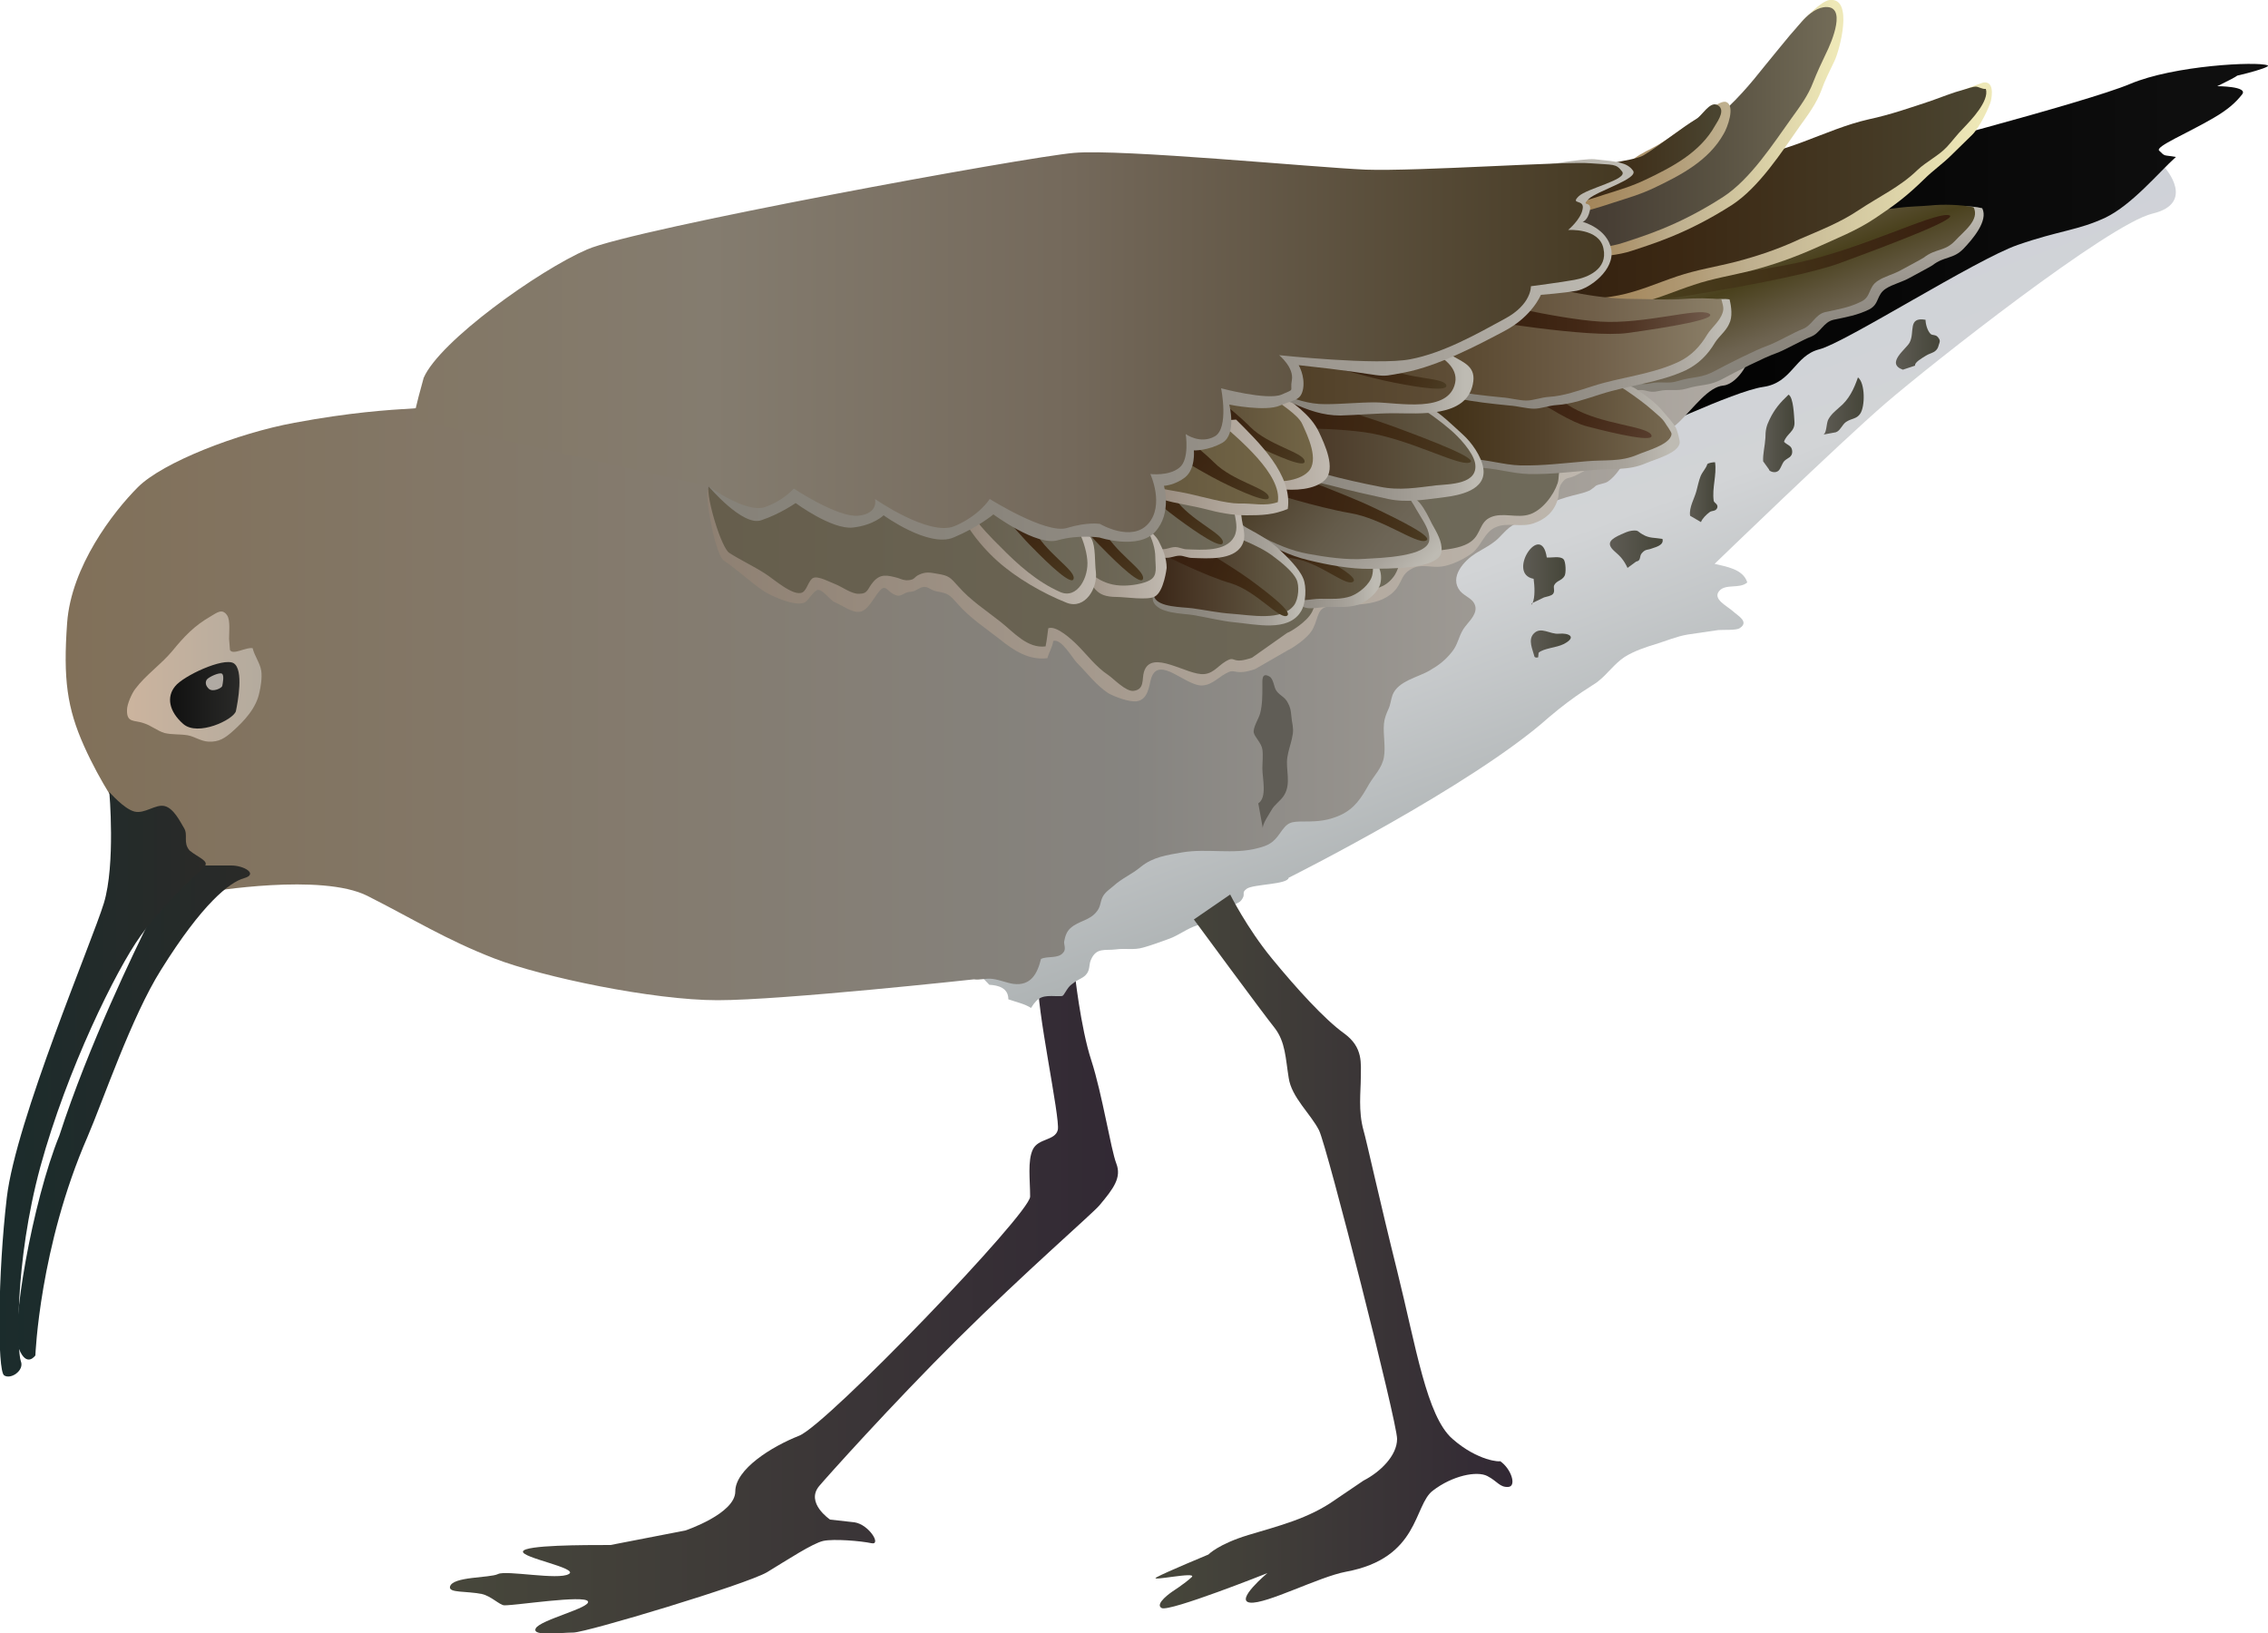 
        <svg xmlns:rdf="http://www.w3.org/1999/02/22-rdf-syntax-ns#" xmlns="http://www.w3.org/2000/svg" xmlns:cc="http://creativecommons.org/ns#" xmlns:xlink="http://www.w3.org/1999/xlink" xmlns:dc="http://purl.org/dc/elements/1.1/" x="0px" y="0px" width="500" height="360" viewBox="0 0 500 360" xml:space="preserve">
            <title>Calidris ferruginea (Curlew Sandpiper)</title>
            <desc xmlns:ian_image_library="https://ian.umces.edu/media-library/">
                <ian_image_library:title>Calidris ferruginea (Curlew Sandpiper)</ian_image_library:title>
                <ian_image_library:descr>Illustration of Calidris ferruginea (Curlew Sandpiper)</ian_image_library:descr>
                <ian_image_library:scene>
                    <ian_image_library:contains>bird, curlew, sandpiper, Chordata, Aves, Charadriiformes, Scolopacidae, Calidris, ferruginea</ian_image_library:contains>
                    <ian_image_library:when>2007-11-04</ian_image_library:when>
                </ian_image_library:scene>
            </desc>
            
<g id="ian_symbols_9e0a3d22eaf6bb44513d15bae952f9f2">
	<g>
			<linearGradient id="ian_symbols_0e6f70eb44586c9485f6e25385f641b1" gradientUnits="userSpaceOnUse" x1="591.268" y1="1610.665" x2="1329.897" y2="1610.665" gradientTransform="matrix(0.199 0 0 -0.199 -18.694 607.819)">
			<stop  offset="0" style="stop-color:#47473B"/>
			<stop  offset="1" style="stop-color:#322934"/>
		</linearGradient>
		<path fill="url(#ian_symbols_0e6f70eb44586c9485f6e25385f641b1)" d="M183,335c0,0-5.5-3.7-2.4-7.4c1.5-1.8,16-18,30.6-32.5c14.8-14.7,29.7-27.6,31.2-29.4
			c3.1-3.7,4.9-6.1,3.7-9.2c-1.2-3.1-3.1-15.3-5.5-22.7c-2.4-7.3-3.7-19.6-3.7-19.6s-7.3-3.7-8,1.8c-0.6,5.5,4.9,30.6,4.3,33.1
			c-0.6,2.4-4.3,1.8-5.5,4.3c-1.2,2.5-0.6,6.7-0.6,10.4c0,3.7-44.7,50.2-50.9,52.7c-6.1,2.4-14.1,7.4-14.1,12.3c0,4.9-11,8.6-11,8.6
			l-16.5,3.2c-6,0-18.8,0-19.3,1.4c-0.5,1.4,12.4,3.7,10.1,5c-2.3,1.4-13.8-0.9-15.6,0c-1.8,0.9-10.1,0.5-10.6,2.8
			c-0.3,1.4,3.5,0.9,7,1.6c2,0.4,4,2.5,5,2.5c2.8,0,17.5-2.3,18.4-0.9c0.9,1.4-10.6,4.1-11.5,6c-0.9,1.8,5.5,0.9,8.3,0.9
			c2.8,0,38.1-10.6,42.7-13.3c4.6-2.8,10.1-6.4,12.4-6.9c2.3-0.5,8.3,0,10.6,0.5c2.3,0.5-0.5-4.1-3.7-4.6L183,335L183,335z"/>
			<linearGradient id="ian_symbols_178ee8a78a474524bdcf87365e693c2c" gradientUnits="userSpaceOnUse" x1="1767.287" y1="2600.707" x2="1919.028" y2="2183.836" gradientTransform="matrix(0.199 0 0 -0.199 -18.694 607.819)">
			<stop  offset="0" style="stop-color:#CFD2D8"/>
			<stop  offset="0.343" style="stop-color:#D2D4D6"/>
			<stop  offset="1" style="stop-color:#AEB3B4"/>
		</linearGradient>
		<path fill="url(#ian_symbols_178ee8a78a474524bdcf87365e693c2c)" d="M215.9,214.8l32.6-88.7l228.8-89.1c0,0,6.9,7.8-2.8,10.1c-9.6,2.3-48.7,33.1-58.8,41.8
			c-10.1,8.7-37.7,35.4-37.7,35.4c2.4,0.6,6.3,1.1,7.2,4.1c-1.7,1.5-4.8,0.2-6.2,1.9c-1.5,1.8,1.8,3.3,3.1,4.5
			c1.1,1,3.6,2.3,1.4,3.7c-0.8,0.5-3.6,0.3-4.7,0.4c-2.3,0.3-4.6,0.7-6.8,1c-2.4,0.4-4.7,1.4-7,2.1c-2.3,0.7-4.7,1.5-6.8,2.8
			c-2.3,1.5-3.8,3.8-6,5.5c-1,0.8-4.7,2.7-10.7,7.8c-17,15.2-57.4,35.4-57.4,35.4c-0.2,1.5-7.7,1.4-9.2,2.4c-1.3,0.9-0.3,1.1-1,2.2
			c-0.6,1-1,0.8-1.8,1.4c-1.5,1.2-1.2,2.2-1.4,4.1c-1.2,0.1-2.4,0.6-3.6,0.5c-1.4,0-1.8-0.6-3.2-0.1c-2.2,0.7-3.9,2.1-6,2.9
			c-1.9,0.7-4.1,1.5-5.9,2c-2.1,0.6-3.9,0.1-6,0.4c-2.4,0.3-4.3-0.5-5.5,2.3c-0.5,1.1-0.1,2.3-1.2,3.4c-0.7,0.7-1.8,1-2.5,1.6
			c-0.8,0.6-1,0.7-1.6,1.6c-1.1,1.6-0.5,1.4-2.4,1.4c-2.8-0.1-3.9,0-5.5,2.6c-1.4-0.9-3.3-1.3-5-1.9c0-2.5-2.2-3.1-4.2-3.2
			L215.9,214.8L215.9,214.8z"/>
			<linearGradient id="ian_symbols_188e9ee49fb3620485dce3b36652baa0" gradientUnits="userSpaceOnUse" x1="1849.536" y1="2771.656" x2="2601.275" y2="2771.656" gradientTransform="matrix(0.199 0 0 -0.199 -18.694 607.819)">
			<stop  offset="0" style="stop-color:#000000"/>
			<stop  offset="1" style="stop-color:#101010"/>
		</linearGradient>
		<path fill="url(#ian_symbols_188e9ee49fb3620485dce3b36652baa0)" d="M413.5,34.6c0,0,46.4-12,56.1-16.1c9.7-4.1,28-5,30.3-4.1c1.3,0.5-10.6,3.3-7.4,2.3
			c3.2-1-3.7,2.3-3.7,2.3s6.9,0,5.5,1.8c-1.4,1.8-3.2,3.4-6.3,5.2c-5.8,3.4-12.9,6.3-12,7.2c1.4,1.4,0.9,0.9,3.7,1.4
			C476,37.9,470,45.2,464.1,48c-6,2.8-10.1,2.8-19.3,6c-9.2,3.2-38.1,21.6-43.7,23c-5.5,1.4-6,7.4-12.4,8.3
			c-6.4,0.9-27.6,11-27.6,11l-11-17.9L413.5,34.6z"/>
			<linearGradient id="ian_symbols_2718b86a88b8fa3455adbaa766410203" gradientUnits="userSpaceOnUse" x1="165.654" y1="2297.689" x2="2026.675" y2="2297.689" gradientTransform="matrix(0.199 0 0 -0.199 -18.694 607.819)">
			<stop  offset="0" style="stop-color:#817059"/>
			<stop  offset="0.635" style="stop-color:#868480"/>
			<stop  offset="1" style="stop-color:#B0AAA3"/>
		</linearGradient>
		<path fill="url(#ian_symbols_2718b86a88b8fa3455adbaa766410203)" d="M385,78.6c1.5,0-1.8,6.1-5.1,6.4c-3.3,0.3-6.5,4.9-9.7,8c-1.7,1.6-3.9,3.1-6.1,4
			c-2,0.9-3.5,2-5,3.7c-1.6,1.8-2.6,4.1-4.7,5.5c-0.6,0.4-1.9,0.5-2.6,0.9c-0.4,0.4-0.9,0.7-1.3,1c-1.5,0.7-3.5,1-5.1,1.5
			c-1.9,0.6-4,1.2-5.5,2.7c-1.7,1.7-1.6,2.6-4.1,2.8c-2.6,0.2-3.7,1.8-5.5,3.6c-1.5,1.4-3.2,2.2-5,3.3c-2.5,1.6-5.9,5.2-3.4,8.3
			c1.1,1.3,3.2,1.7,3.4,3.7c0.1,1.8-1.8,3.3-2.7,4.7c-1.1,1.8-1.2,3.4-2.5,5c-1.5,1.9-3,3-4.9,4.1c-2.5,1.5-7,2.3-8.2,5.4
			c-0.4,1.1-0.4,2-0.9,3.1c-0.5,1.1-0.9,2.1-1,3.3c-0.2,2.4,0.4,5,0,7.3c-0.4,2.4-2.2,4.1-3.3,6c-1.7,3-3.1,5.3-6.3,6.8
			c-2.7,1.2-4.8,1.4-7.8,1.4c-3.3,0-3.8,0.1-5.6,2.7c-1.4,2-2.5,2.6-4.9,3.2c-5.3,1.4-11.1,0-16.5,0.9c-3.4,0.6-6.5,1-9.2,3.2
			c-1.9,1.6-4.3,2.6-6,4.2c-0.7,0.6-1.9,1.4-2.4,2.4c-0.6,1.2-0.4,2-1.2,3.1c-1.6,2.2-4,2.1-5.9,3.8c-0.9,0.8-1.2,1.9-1.4,3
			c-0.1,0.5,0.5,1.7-0.2,2.4c-1.1,1.4-3.4,0.7-4.9,1.4c-0.8,3.2-2.2,6-6.1,5.5c-1.4-0.2-3-0.9-4.6-1.1c-1.4-0.2-2.8,0.3-4.1,0.1
			c0,0-42.3,4.6-56.5,4.6s-38.6-5.1-49.2-9.2c-10.6-4.1-17.9-8.7-28-13.8c-10.1-5.1-34.9-0.9-34.9-0.9l-19.3-17.5
			c0,0-4.6-6.4-8.3-14.7c-3.7-8.3-4.6-14.7-3.7-27.1c0.9-12.4,10.1-24.4,15.6-29.9c5.5-5.5,22-11.9,34.5-14.2
			c12.4-2.3,20.2-2.8,26.7-3.2c6.4-0.5,16.5-2.8,16.5-2.8S358.5,78.8,385,78.6L385,78.6z"/>
			<linearGradient id="ian_symbols_4612aa1627de7fe4c9728782a823c1af" gradientUnits="userSpaceOnUse" x1="875.958" y1="2408.049" x2="1870.685" y2="2408.049" gradientTransform="matrix(0.199 0 0 -0.199 -18.694 607.819)">
			<stop  offset="0" style="stop-color:#8E8072"/>
			<stop  offset="3.700000e-03" style="stop-color:#8E8072"/>
			<stop  offset="0.66" style="stop-color:#B1A79C"/>
			<stop  offset="1" style="stop-color:#BFB8AF"/>
		</linearGradient>
		<path fill="url(#ian_symbols_4612aa1627de7fe4c9728782a823c1af)" d="M353.9,101C354.4,101,354.4,100.9,353.9,101c-2.1,1.3-4.4,2.8-6.7,3.9c-1.6,0.7-1.9,0.2-2.9,1.6
			c-0.9,1.2-0.5,2.4-0.9,3.7c-0.9,2.7-2.7,4.3-5.4,5.2c-2.7,0.9-5.7-0.3-8.2,0.8c-2.5,1-3.2,4.1-5.2,5.7c-1.9,1.4-4.6,2.7-6.8,3
			c-2.4,0.3-4.5-0.7-6.6,0.5c-2.2,1.2-2,2.5-3.3,4.3c-3.4,4.4-10.1,3.4-14.6,3.9c-3,0.3-2.5,2.3-3.8,4.9c-1.1,2.3-5,4.6-5.5,4.8
			l-7.3,4.2c-4.1,1.4-4.3,0.1-5.7,0.6c-2.2,0.9-3.5,2.8-5.8,3c-3.6,0.4-9.7-6.8-11.4-1.6c-0.5,1.6-0.6,4.7-3.2,5.1
			c-1.7,0.2-4.9-1-6.3-1.8c-2.7-1.8-4.6-4.4-6.8-6.6c-1.1-1.1-3.5-5.5-5.3-4.9c-0.2,1.4-0.9,2.4-1.3,3.8c-4.1,0.5-7.4-1.7-10.4-4.1
			c-3.3-2.6-6.6-4.7-9.4-7.9c-1.7-1.9-2-2.3-4.5-2.7c-1.7-0.3-2.1-1.5-3.7-0.8c-1.1,0.5-1.1,0.8-2.5,0.9c-1,0.1-1.7,1-2.6,0.8
			c-2.3-0.6-2.4-2.9-4-0.9c-1.3,1.5-2.5,4.4-4.5,4.5c-1.6,0.1-3.7-1.5-5.2-2.1c-1.1-0.4-2.9-3.2-4-2.7c-1,0.5-1.8,2.2-2.7,2.7
			c-2,1-7.1-1.3-8.9-2.4c-2.5-1.6-6.4-5.2-8.9-6.8c-1.8-1.1-4.1-13.1-3.6-15.6"/>
			<linearGradient id="ian_symbols_499d197464867154d13bbd4abaca9721" gradientUnits="userSpaceOnUse" x1="876.777" y1="2422.407" x2="1870.685" y2="2422.407" gradientTransform="matrix(0.199 0 0 -0.199 -18.694 607.819)">
			<stop  offset="0" style="stop-color:#665E4C"/>
			<stop  offset="0.161" style="stop-color:#67604F"/>
			<stop  offset="1" style="stop-color:#706B5B"/>
		</linearGradient>
		<path fill="url(#ian_symbols_499d197464867154d13bbd4abaca9721)" d="M353.9,97.3C354.4,97.3,354.4,97.3,353.9,97.3c-2.1,1.3-4.4,2.8-6.7,3.9c-1.6,0.7-1.9,0.2-2.9,1.6
			c-0.9,1.2-0.5,2.4-0.9,3.7c-0.9,2.7-3.4,6-6.2,6.9c-2.7,0.9-5.9-0.5-8.5,0.6c-2.5,1-2.2,3.7-4.3,5.3c-1.8,1.4-4.5,1.7-6.7,2
			c-2.4,0.3-5.2,0.2-7.4,1.4c-2.2,1.2-1.8,2.9-3.2,4.6c-3.4,4.4-9.4,2.1-14,2.6c-3,0.3-2.5,2.3-3.8,4.9c-1.1,2.3-5,4.6-5.5,4.7
			l-7.8,5.5c-4.1,1.4-3.7-0.1-5,0.4c-2.2,0.9-3.2,3-5.5,3.2c-3.7,0.4-11.7-5.7-13.3-0.5c-0.5,1.6,0.2,3.9-2.3,4.2
			c-1.7,0.2-4.3-2.6-5.6-3.5c-2.7-1.8-4.6-4.4-6.8-6.6c-1.1-1.1-4.6-4.4-6.4-3.7c-0.2,1.4-0.3,2.6-0.6,4c-4,0.5-7-3.1-9.9-5.4
			c-3.3-2.6-6.6-4.7-9.4-7.9c-1.7-1.9-2-2.3-4.5-2.7c-1.7-0.3-2.6-0.5-4.1,0.2c-1.1,0.5-0.9,1.1-2.3,1.2c-1,0.1-1.5-0.2-2.4-0.5
			c-2.3-0.6-3.8-1-5.4,0.9c-1.3,1.5-1.1,2.6-3.1,2.6c-1.6,0.1-3.7-1.5-5.2-2.1c-1.1-0.4-3.8-1.9-4.9-1.4c-1,0.4-1.4,2.7-2.4,3.2
			c-2,1-6.5-3.1-8.3-4.2c-2.5-1.6-5.3-2.9-7.8-4.5c-1.8-1.1-5.1-12.2-4.6-14.7"/>
			<linearGradient id="ian_symbols_99e944610b8e4704b1b7a1326fdd20e9" gradientUnits="userSpaceOnUse" x1="1371.653" y1="1664.432" x2="1766.482" y2="1664.432" gradientTransform="matrix(0.199 0 0 -0.199 -18.694 607.819)">
			<stop  offset="0" style="stop-color:#47473B"/>
			<stop  offset="1" style="stop-color:#322934"/>
		</linearGradient>
		<path fill="url(#ian_symbols_99e944610b8e4704b1b7a1326fdd20e9)" d="M320.2,317.2c-5.7-5-8-20.2-12.2-37.1c-3.7-14.8-6.8-28.9-7.4-30.9c-1.2-4.3-0.6-8.6-0.6-11.6
			c0-3.1,0.6-6.7-3.7-9.8c-4.3-3.1-10.4-9.8-15.9-16.5c-5.5-6.7-9.2-14.1-9.2-14.1l-8,5.5c0,0,15.3,20.8,17.8,23.9
			c2.4,3.1,2.4,6.7,3.1,11c0.6,4.3,4.9,8,6.7,11.6c1.8,3.7,17.2,64.3,17.2,68c0,3.7-3.7,7.3-7.4,9.2l-6.2,4.2
			c-5.9,4.2-12.6,5.8-19.2,7.8c-6.6,2-8.8,4.3-8.8,4.3s-9.4,3.9-11.4,5c-2.1,1.1,9.2-1.4,7.7,0c-1.5,1.4-4.3,3.2-4.3,3.2
			s-4,2.7-2.3,3.6c1.7,0.9,23.3-7.7,23.3-7.7s-7.3,6.1-3.8,6.5c3.5,0.4,15.2-5.7,21.1-6.8c16.3-3,14.9-14.7,19.2-17.9
			c4.3-3.3,9.7-4.4,12-3.2c2.3,1.2,2.7,2.5,4.6,2.4c1.9-0.1,0.7-4-1.8-5.7C330.9,322.3,325.9,322.2,320.2,317.2L320.2,317.2z"/>
			<linearGradient id="ian_symbols_ccbcd893a4b18cb401a7caa36f643ff8" gradientUnits="userSpaceOnUse" x1="1453.217" y1="2424.414" x2="1620.4" y2="2424.414" gradientTransform="matrix(0.199 0 0 -0.199 -18.694 607.819)">
			<stop  offset="5.600000e-03" style="stop-color:#868279"/>
			<stop  offset="0.309" style="stop-color:#8A857C"/>
			<stop  offset="0.566" style="stop-color:#959088"/>
			<stop  offset="0.805" style="stop-color:#A8A39B"/>
			<stop  offset="0.978" style="stop-color:#BEBBB3"/>
		</linearGradient>
		<path fill="url(#ian_symbols_ccbcd893a4b18cb401a7caa36f643ff8)" d="M286.8,133.4c1.3,1.3,3.9,0.4,6,0.4c2.3,0,4.8,0.2,6.9-0.6c1.8-0.7,4.1-2.6,4.6-4.5
			c0.6-2.5-0.5-4.5-1.9-6l-22.6-8l-8.6,7.5L286.8,133.4L286.8,133.4z"/>
			<linearGradient id="ian_symbols_ece1937fa1693bd481bcd18f2e9513b2" gradientUnits="userSpaceOnUse" x1="1443.963" y1="2433.64" x2="1611.15" y2="2433.64" gradientTransform="matrix(0.199 0 0 -0.199 -18.694 607.819)">
			<stop  offset="0" style="stop-color:#352213"/>
			<stop  offset="0.331" style="stop-color:#493726"/>
			<stop  offset="0.771" style="stop-color:#5C513D"/>
			<stop  offset="1" style="stop-color:#645B47"/>
		</linearGradient>
		<path fill="url(#ian_symbols_ece1937fa1693bd481bcd18f2e9513b2)" d="M285,131.6c1.4,1.3,3.9,0.4,6,0.4c2.3,0,4.8,0.2,6.9-0.6c1.8-0.7,4.1-2.6,4.6-4.5
			c0.6-2.5-0.4-4.5-1.9-6l-22.6-8l-8.6,7.5L285,131.6L285,131.6z"/>
			<linearGradient id="ian_symbols_8ded56b1a8d326848527d1efc82c8369" gradientUnits="userSpaceOnUse" x1="1509.647" y1="-708.797" x2="1766.91" y2="-708.797" gradientTransform="matrix(0.114 2.890000e-02 -4.920000e-02 0.193 63.975 210.846)">
			<stop  offset="5.600000e-03" style="stop-color:#392010"/>
			<stop  offset="0.337" style="stop-color:#3A2311"/>
			<stop  offset="0.618" style="stop-color:#402A14"/>
			<stop  offset="0.88" style="stop-color:#47351D"/>
			<stop  offset="1" style="stop-color:#4B3D24"/>
		</linearGradient>
		<path fill="url(#ian_symbols_8ded56b1a8d326848527d1efc82c8369)" d="M270.1,119.2c0,0,9.3,3,15,3.9c5.7,0.8,11.4,6.1,13.1,5.2c1.7-0.8-4.5-4.3-9.1-6.7
			c-4.6-2.4-18.1-7.9-18.1-7.9L270.1,119.2L270.1,119.2z"/>
			<linearGradient id="ian_symbols_438816e3f9ca2be4f9f2cd08e71bb134" gradientUnits="userSpaceOnUse" x1="1331.235" y1="2461.912" x2="1493.58" y2="2325.708" gradientTransform="matrix(0.217 1.080000e-02 1.080000e-02 -0.216 -38.488 616.037)">
			<stop  offset="5.600000e-03" style="stop-color:#868279"/>
			<stop  offset="0.309" style="stop-color:#8A857C"/>
			<stop  offset="0.566" style="stop-color:#959088"/>
			<stop  offset="0.805" style="stop-color:#A8A39B"/>
			<stop  offset="0.978" style="stop-color:#BEBBB3"/>
		</linearGradient>
		<path fill="url(#ian_symbols_438816e3f9ca2be4f9f2cd08e71bb134)" d="M309.9,107.3c0.3,1.4,2.3,2.6,3.2,3.7c1.1,1.4,1.8,2.9,2.6,4.5c1,1.8,2.3,3.9,2.1,6
			c-0.3,4.2-12.4,3.8-15.7,3.9c-4.3,0.1-9.5-0.9-13.6-1.9c-4.3-1-7.9-2.9-11.6-5.1c-4.3-2.5-7.1-5.5-9.3-9.8l21.9-8.1L309.9,107.3
			L309.9,107.3z"/>
			<linearGradient id="ian_symbols_c562522675af79649dde7e2d3f5e66ce" gradientUnits="userSpaceOnUse" x1="1482.614" y1="2549.904" x2="1644.968" y2="2413.681" gradientTransform="matrix(0.199 0 0 -0.199 -18.694 607.819)">
			<stop  offset="0" style="stop-color:#42341C"/>
			<stop  offset="1.300000e-03" style="stop-color:#42341C"/>
			<stop  offset="0.293" style="stop-color:#554936"/>
			<stop  offset="0.565" style="stop-color:#645B4A"/>
			<stop  offset="0.809" style="stop-color:#6D6556"/>
			<stop  offset="1" style="stop-color:#716A5B"/>
		</linearGradient>
		<path fill="url(#ian_symbols_c562522675af79649dde7e2d3f5e66ce)" d="M307.2,106.1c0.3,1.3,2.3,2.3,3.1,3.3c1.1,1.2,1.7,2.6,2.6,4c1,1.7,2.3,3.5,2.2,5.5
			c0,3.9-11.2,4.1-14.2,4.3c-3.9,0.3-8.7-0.4-12.5-1.1c-3.9-0.7-7.4-2.3-10.9-4.1c-4-2.1-6.8-4.8-8.9-8.6l19.7-8.5L307.2,106.1
			L307.2,106.1z"/>
			<linearGradient id="ian_symbols_ce1fc71f5fee2d743df7e3d4ef4e16ff" gradientUnits="userSpaceOnUse" x1="1962.178" y1="2504.356" x2="1992.363" y2="2504.356" gradientTransform="matrix(0.199 0 0 -0.199 -18.694 607.819)">
			<stop  offset="0" style="stop-color:#605D56"/>
			<stop  offset="1" style="stop-color:#47473B"/>
		</linearGradient>
		<path fill="url(#ian_symbols_ce1fc71f5fee2d743df7e3d4ef4e16ff)" d="M372.6,113.7c-0.3-1.8,1-3.9,1.4-5.5c0.3-1.1,0.5-2.2,0.9-3.2c0.4-1,1.2-1.7,1.5-2.7
			c0.4-0.3,1.3-0.4,1.7-0.4c0.4,2.9-0.7,5.6-0.3,8.5c0.1,0.5,1,0.7,0.8,1.5c-0.3,0.9-1.2,0.6-1.7,1c-0.7,0.5-1.7,1.5-1.9,2.2
			L372.6,113.7L372.6,113.7z"/>
			<linearGradient id="ian_symbols_d80be14c4730c804c5804f1de1066a5a" gradientUnits="userSpaceOnUse" x1="2043" y1="2568.709" x2="2077.863" y2="2568.709" gradientTransform="matrix(0.199 0 0 -0.199 -18.694 607.819)">
			<stop  offset="0" style="stop-color:#605D56"/>
			<stop  offset="1" style="stop-color:#47473B"/>
		</linearGradient>
		<path fill="url(#ian_symbols_d80be14c4730c804c5804f1de1066a5a)" d="M388.7,101.7C388.7,102.1,388.7,102.1,388.7,101.7c-0.1-1.6,0.4-3.4,0.5-5.2c0-1.6,0.2-2.6,0.9-4
			c1.1-2.3,2.3-3.7,4.2-5.5c1.1,0.6,1.2,4.7,1.3,5.9c0.2,2.3-1.7,2.6-2.3,4.5c0.8,0.8,1.7,0.8,1.8,2c0.1,1.5-1.1,1.5-1.8,2.3
			c-0.5,0.6-0.8,1.9-1.4,2.2c-0.8,0.5-2-0.1-1.9-0.4L388.7,101.7L388.7,101.7z"/>
			<linearGradient id="ian_symbols_d0563aa2ac8b80d43d9898f5e18dfe42" gradientUnits="userSpaceOnUse" x1="2109.866" y1="2599.693" x2="2154.827" y2="2599.693" gradientTransform="matrix(0.199 0 0 -0.199 -18.694 607.819)">
			<stop  offset="0" style="stop-color:#605D56"/>
			<stop  offset="1" style="stop-color:#47473B"/>
		</linearGradient>
		<path fill="url(#ian_symbols_d0563aa2ac8b80d43d9898f5e18dfe42)" d="M402,95.8c0.7-0.4,0.6-2.2,1-3.2c0.6-1.2,1.5-1.9,2.5-2.8c2.1-1.7,3.2-4,4.1-6.6
			c1.6,1.2,1.6,6.4,0.5,8c-0.8,1.2-1.9,1-3.1,1.8c-0.9,0.6-1.3,2-2.3,2.3L402,95.8L402,95.8z"/>
			<linearGradient id="ian_symbols_92efa72c0984ae84310fac876b4ff583" gradientUnits="userSpaceOnUse" x1="2189.817" y1="2667.189" x2="2238.404" y2="2667.189" gradientTransform="matrix(0.199 0 0 -0.199 -18.694 607.819)">
			<stop  offset="0" style="stop-color:#605D56"/>
			<stop  offset="1" style="stop-color:#47473B"/>
		</linearGradient>
		<path fill="url(#ian_symbols_92efa72c0984ae84310fac876b4ff583)" d="M419.5,81.5c-3.9-1.4,0.8-4.6,1.5-6c1.2-2.3-0.5-5.7,3.5-5c0,0.9,0.4,2.4,1.1,3.1
			c0.4,0.4,1.1,0.1,1.6,0.7c0.7,0.8,0.4,1.1,0.2,1.8c-0.4,1.7-1.7,1.6-2.8,2.3c-0.8,0.5-2.6,1.5-2.4,2.2L419.5,81.5L419.5,81.5z"/>
			<linearGradient id="ian_symbols_98c4ed563ee4f80451dfff25f4e92b60" gradientUnits="userSpaceOnUse" x1="1874.015" y1="2441.148" x2="1932.457" y2="2441.148" gradientTransform="matrix(0.199 0 0 -0.199 -18.694 607.819)">
			<stop  offset="0" style="stop-color:#605D56"/>
			<stop  offset="1" style="stop-color:#47473B"/>
		</linearGradient>
		<path fill="url(#ian_symbols_98c4ed563ee4f80451dfff25f4e92b60)" d="M358.8,125.2c-0.8-1.7-1.5-2.5-2.9-3.7c-2-1.8-0.7-2.7,1.5-3.7c0.7-0.3,1.5-0.7,2.3-0.8
			c1.6-0.2,1.3,0.2,2.4,0.8c1.5,0.9,2.6,0.7,4.4,1c0.4,1.4-1.5,1.8-2.3,2.1c-1,0.4-1.4,0.1-2.2,1c-0.7,0.7-0.1,1.7-1.3,1.9
			L358.8,125.2L358.8,125.2z"/>
			<linearGradient id="ian_symbols_18af99f1b4e140c46153600a01761674" gradientUnits="userSpaceOnUse" x1="1777.622" y1="2413.32" x2="1824.902" y2="2413.32" gradientTransform="matrix(0.199 0 0 -0.199 -18.694 607.819)">
			<stop  offset="0" style="stop-color:#605D56"/>
			<stop  offset="1" style="stop-color:#47473B"/>
		</linearGradient>
		<path fill="url(#ian_symbols_18af99f1b4e140c46153600a01761674)" d="M337.7,133c-0.1,0.4,0,0.4,0.1,0.1c0.7-1.4,0.5-4,0.3-5.5c-6.1-1.1,1.7-12.9,2.9-4.7
			c1,0.1,3-0.4,3.7,0.4c0.5,0.5,0.6,3.1,0.2,3.7c-0.6,1-1.7,1-2.2,1.9c-0.4,0.6,0.2,1.3-0.3,2c-0.4,0.5-1.4,0.6-2,0.8L337.7,133
			L337.7,133z"/>
			<linearGradient id="ian_symbols_77c33e15120c0f34e5c928cbe6c5387d" gradientUnits="userSpaceOnUse" x1="1785.824" y1="2336.141" x2="1829.78" y2="2336.141" gradientTransform="matrix(0.199 0 0 -0.199 -18.694 607.819)">
			<stop  offset="0" style="stop-color:#605D56"/>
			<stop  offset="1" style="stop-color:#47473B"/>
		</linearGradient>
		<path fill="url(#ian_symbols_77c33e15120c0f34e5c928cbe6c5387d)" d="M339.1,144.9c-0.3,0.1-0.6,0.1-0.8-0.1c-0.4-1.6-1.5-3.7-0.2-5.1c1.6-1.7,3.6,0.2,5.6,0
			c2.1-0.2,4.1,0.7,1,2.3c-1.6,0.8-4.4,0.9-5.5,1.9L339.1,144.9L339.1,144.9z"/>
			<linearGradient id="ian_symbols_c520c3dc61e9e714c9e6d8c3a1d835db" gradientUnits="userSpaceOnUse" x1="2055.429" y1="2612.723" x2="2055.429" y2="2819.977" gradientTransform="matrix(0.199 0 0 -0.199 -18.694 607.819)">
			<stop  offset="5.600000e-03" style="stop-color:#868279"/>
			<stop  offset="0.309" style="stop-color:#8A857C"/>
			<stop  offset="0.566" style="stop-color:#959088"/>
			<stop  offset="0.805" style="stop-color:#A8A39B"/>
			<stop  offset="0.978" style="stop-color:#BEBBB3"/>
		</linearGradient>
		<path fill="url(#ian_symbols_c520c3dc61e9e714c9e6d8c3a1d835db)" d="M405.7,47.5c0.7-1.2,5.4,0.5,6.9,0.5c2.7,0,5.3,0,7.8-0.4c2.4-0.3,4.6-1.5,6.9-1.8
			c2.7-0.3,7-0.6,9.7,0.1c1.4,2.8-2.2,6.9-4.1,8.9c-2.3,2.4-4.2,1.6-6.9,3.7c-0.6,0.4-4.4,2.4-5.1,2.8c-1.4,0.8-3.7,1.4-5.1,2.3
			c-2.2,1.4-1.4,3.4-3.7,4.6c-2.6,1.3-5.1,1.7-7.9,2.3c-2.2,0.5-2.9,2.9-4.9,3.7c-2.1,0.8-5.6,2.9-7.8,3.7
			c-2.6,0.9-9.1,4.2-11.5,5.5c-3.2,1.8-4.7,1.2-8.3,2.3c-2.1,0.6-3.8,0-6,0.5c-2.5,0.6-2.7-0.6-5.2-0.1c-4,0.8-12.1,1.8-15.5-1.3
			l23.9-25.3L405.7,47.5L405.7,47.5z"/>
			<linearGradient id="ian_symbols_d25b81566c11c4149dc1a3f015a51474" gradientUnits="userSpaceOnUse" x1="2066.974" y1="2666.601" x2="2021.738" y2="2790.928" gradientTransform="matrix(0.199 0 0 -0.199 -18.694 607.819)">
			<stop  offset="5.600000e-03" style="stop-color:#736957"/>
			<stop  offset="0.135" style="stop-color:#6D6350"/>
			<stop  offset="0.367" style="stop-color:#5D5339"/>
			<stop  offset="0.618" style="stop-color:#4A411D"/>
			<stop  offset="0.955" style="stop-color:#635840"/>
		</linearGradient>
		<path fill="url(#ian_symbols_d25b81566c11c4149dc1a3f015a51474)" d="M403.9,45.7c0.7-1.2,5.4,0.5,6.9,0.5c2.6,0,5.3,0,7.8-0.4c2.4-0.3,4.6-0.3,6.9-0.5
			c2.7-0.3,7-0.2,9.6,0.4c1.4,2.8-2.2,5.3-4.1,7.4c-2.3,2.4-4.2,1.6-6.9,3.7c-0.6,0.4-4.4,2.4-5.1,2.8c-1.4,0.8-3.7,1.4-5,2.3
			c-2.2,1.4-1.4,3.5-3.7,4.6c-2.6,1.3-5.1,1.7-7.9,2.3c-2.2,0.5-2.9,2.9-4.9,3.7c-2.1,0.8-5.6,2.9-7.8,3.7
			c-2.6,0.9-9.1,4.2-11.5,5.5c-3.3,1.8-4.7,1.2-8.3,2.3c-2.1,0.7-3.8,0-6,0.5c-2.5,0.6-2.7-0.6-5.2-0.1c-4,0.8-12.1,1.8-15.5-1.3
			l23.9-25.3L403.9,45.7L403.9,45.7z"/>
			<linearGradient id="ian_symbols_98bbcc4ad051d50449e8c30a40b78512" gradientUnits="userSpaceOnUse" x1="1358.653" y1="2417.202" x2="1536.674" y2="2417.202" gradientTransform="matrix(0.199 0 0 -0.199 -18.694 607.819)">
			<stop  offset="5.600000e-03" style="stop-color:#868279"/>
			<stop  offset="0.309" style="stop-color:#8A857C"/>
			<stop  offset="0.566" style="stop-color:#959088"/>
			<stop  offset="0.805" style="stop-color:#A8A39B"/>
			<stop  offset="0.978" style="stop-color:#BEBBB3"/>
		</linearGradient>
		<path fill="url(#ian_symbols_98bbcc4ad051d50449e8c30a40b78512)" d="M268.3,113.9c0-0.3,4.6,1.5,6.6,2.5c2.3,1.2,5.4,3,7.2,4.8c1.6,1.5,4.3,4.1,5.2,6.3
			c0.8,1.8,0.6,5.6-0.5,7.3c-2.8,4.6-10,2.8-14.6,2.4c-3-0.3-6.1-1.1-9.1-1.6c-2.4-0.4-7.9-0.3-8.9-3.1l-2-13.8L268.3,113.9
			L268.3,113.9z"/>
			<linearGradient id="ian_symbols_8c12307561f9be646921e58dfc75f10f" gradientUnits="userSpaceOnUse" x1="1399.15" y1="2846.608" x2="1577.032" y2="2846.608" gradientTransform="matrix(0.188 -4.000000e-04 4.000000e-04 -0.154 -12.047 566.761)">
			<stop  offset="0" style="stop-color:#352213"/>
			<stop  offset="0.331" style="stop-color:#493726"/>
			<stop  offset="0.771" style="stop-color:#5C513D"/>
			<stop  offset="1" style="stop-color:#645B47"/>
		</linearGradient>
		<path fill="url(#ian_symbols_8c12307561f9be646921e58dfc75f10f)" d="M267.9,117.1c0-0.3,4.3,1.1,6.2,2c2.2,0.9,5.1,2.3,6.8,3.7c1.5,1.1,4.1,3.2,4.9,4.9
			c0.7,1.4,0.5,4.3-0.5,5.7c-2.7,3.6-9.5,2.2-13.8,1.9c-2.9-0.2-5.7-0.8-8.6-1.2c-2.3-0.3-7.4-0.2-8.4-2.4l-1.8-10.7L267.9,117.1
			L267.9,117.1z"/>
			<linearGradient id="ian_symbols_e820921093d4ab04259cdb79e9f861ce" gradientUnits="userSpaceOnUse" x1="1784.842" y1="2338.48" x2="2044.537" y2="2338.48" gradientTransform="matrix(0.28 -7.300000e-02 -5.030000e-02 -0.193 -24.057 648.459)">
			<stop  offset="1.690000e-02" style="stop-color:#4A411D"/>
			<stop  offset="0.955" style="stop-color:#392010"/>
		</linearGradient>
		<path fill="url(#ian_symbols_e820921093d4ab04259cdb79e9f861ce)" d="M357.4,63c0,0,25.1-2.1,39-5.1c13.9-3,29.3-10.8,33-10.5c3.7,0.3-12.1,6.3-23.8,10.6
			c-11.7,4.3-48,9.4-48,9.4L357.4,63L357.4,63z"/>
			<linearGradient id="ian_symbols_18db4ff1771dab245db81d72a6a0bd2a" gradientUnits="userSpaceOnUse" x1="1837.972" y1="2830.436" x2="2296.321" y2="2830.436" gradientTransform="matrix(0.199 0 0 -0.199 -18.694 607.819)">
			<stop  offset="5.600000e-03" style="stop-color:#A08154"/>
			<stop  offset="0.101" style="stop-color:#A4875C"/>
			<stop  offset="0.266" style="stop-color:#AF9872"/>
			<stop  offset="0.427" style="stop-color:#BFB08F"/>
			<stop  offset="0.978" style="stop-color:#EEE8B7"/>
		</linearGradient>
		<path fill="url(#ian_symbols_18db4ff1771dab245db81d72a6a0bd2a)" d="M437.2,18.2c2.4-0.4,2,2.8,1.7,4.1c-0.3,1.2-2.4,5.7-4.1,7.4c-1.3,1.3-3.3,3.2-4.6,4.5
			c-1.9,1.9-4.1,3.4-6,5.3c-3.8,3.7-6.3,5.6-10.8,8.6c-4.2,2.8-8.4,4.4-13,6.5c-4.7,2.1-9.2,3.7-14.1,5c-4.3,1.1-8.8,1.8-12.9,3.2
			c-4.3,1.4-8.4,3.3-12.9,4.2c-4.2,0.8-13.1,1.7-12.8,1.7l6.9-17C354.7,51.6,434.9,18.7,437.2,18.2L437.2,18.2z"/>
			<linearGradient id="ian_symbols_6f09c897ee5f6b544512865bf27b1a46" gradientUnits="userSpaceOnUse" x1="1819.541" y1="2832.834" x2="2289.792" y2="2832.834" gradientTransform="matrix(0.199 0 0 -0.199 -18.694 607.819)">
			<stop  offset="5.600000e-03" style="stop-color:#342110"/>
			<stop  offset="0.282" style="stop-color:#3B2813"/>
			<stop  offset="0.756" style="stop-color:#453A25"/>
			<stop  offset="0.978" style="stop-color:#4A4430"/>
		</linearGradient>
		<path fill="url(#ian_symbols_6f09c897ee5f6b544512865bf27b1a46)" d="M382.7,34.6c10.2,0,19.5-6.1,29.3-8.3c4.7-1,9.3-2.6,13.8-4.1c2.3-0.8,4.7-1.8,7-2.4
			c0.8-0.2,2-0.7,2.8-0.7c0.6,0,1.4,0.6,2.2,0.5c0.8,2.7-3.3,6.9-5,8.7c-1.3,1.3-2.4,2.8-3.6,4.1c-1.9,2-4.5,3.2-6.5,5.1
			c-3.8,3.7-8.4,5.8-12.9,8.8c-4.2,2.8-8.4,4.4-13,6.4c-4.7,2.2-9.2,3.7-14.1,5c-4.3,1.1-8.8,1.8-12.9,3.2
			c-4.2,1.4-8.4,3.3-12.9,4.2c-4.2,0.8-13.1,1.7-12.8,1.7l6.9-17L382.7,34.6L382.7,34.6z"/>
			<linearGradient id="ian_symbols_bc2761c65f77dd8499a0542b3c8bddb1" gradientUnits="userSpaceOnUse" x1="1317.832" y1="-770.668" x2="1575.127" y2="-770.668" gradientTransform="matrix(0.143 3.630000e-02 -4.920000e-02 0.193 52.516 207.505)">
			<stop  offset="5.600000e-03" style="stop-color:#392010"/>
			<stop  offset="0.337" style="stop-color:#3A2311"/>
			<stop  offset="0.618" style="stop-color:#402A14"/>
			<stop  offset="0.88" style="stop-color:#47351D"/>
			<stop  offset="1" style="stop-color:#4B3D24"/>
		</linearGradient>
		<path fill="url(#ian_symbols_bc2761c65f77dd8499a0542b3c8bddb1)" d="M278.7,108.2c0,0,11.8,3.7,18.9,4.9c7.2,1.2,14.6,6.9,16.7,6.1c2.1-0.7-5.8-4.6-11.7-7.4
			c-5.8-2.8-23-9.2-23-9.2L278.7,108.2L278.7,108.2z"/>
			<linearGradient id="ian_symbols_70490b04e53385d4fdf253fbb6312eef" gradientUnits="userSpaceOnUse" x1="1658.279" y1="2579.55" x2="1951.159" y2="2579.55" gradientTransform="matrix(0.199 0 0 -0.199 -18.694 607.819)">
			<stop  offset="5.600000e-03" style="stop-color:#868279"/>
			<stop  offset="0.309" style="stop-color:#8A857C"/>
			<stop  offset="0.566" style="stop-color:#959088"/>
			<stop  offset="0.805" style="stop-color:#A8A39B"/>
			<stop  offset="0.978" style="stop-color:#BEBBB3"/>
		</linearGradient>
		<path fill="url(#ian_symbols_70490b04e53385d4fdf253fbb6312eef)" d="M353.3,82.4c0.9,2.7,5.1,1.8,7.3,3.3c2.2,1.5,4.3,2.9,6.1,5.1c0.7,0.8,2.2,2.5,2.7,3.4
			c0.3,0.4,1,3,0.9,3.4c-0.2,2.3-5.6,3.7-7.4,4.5c-3.9,1.7-7.3,1.1-11.5,1.5c-4.8,0.4-9.5,1-14.4,0.9c-3.8-0.1-7.5-1.4-11.4-1.4
			c-2.2,0-4.3-0.1-6.4-0.4c-1.5-0.2-3.6-0.7-5.1-0.6L312,86.1L353.3,82.4L353.3,82.4z"/>
			<linearGradient id="ian_symbols_82d0b8d1af136274499f7df5ea47a9c7" gradientUnits="userSpaceOnUse" x1="1819.542" y1="2905.924" x2="2132.023" y2="2905.924" gradientTransform="matrix(0.199 0 0 -0.199 -18.694 607.819)">
			<stop  offset="5.600000e-03" style="stop-color:#A08154"/>
			<stop  offset="0.101" style="stop-color:#A4875C"/>
			<stop  offset="0.266" style="stop-color:#AF9872"/>
			<stop  offset="0.427" style="stop-color:#BFB08F"/>
			<stop  offset="0.978" style="stop-color:#EEE8B7"/>
		</linearGradient>
		<path fill="url(#ian_symbols_82d0b8d1af136274499f7df5ea47a9c7)" d="M344.1,56.7c-0.4,0,10,0.5,15.6-1.4c3.8-1.3,11.8-3.5,22.1-10.1c6-3.9,11-11.7,15-17.4
			c1.8-2.5,3.6-4.9,4.7-7.8c0.8-2.3,1.9-4.4,2.9-6.5c1.1-2.2,4.4-14.2-1.1-13.5c-1.9,0.3-5.5,4.1-6.7,5.5c-1.7,1.9-1.2,5.1-2.8,7.1
			c-4.1,5-6.5,8.4-11.1,12.9c-2.3,2.2-7.3,4.8-9.6,6.9c-1.9,1.6-3.5,3.7-5.5,5.1c-2.7,2-8,4.9-11.5,4.6h0.1l-7.8,1.8L344.1,56.7
			L344.1,56.7z"/>
			<linearGradient id="ian_symbols_0757752a497e57d4d97f3502bf38a743" gradientUnits="userSpaceOnUse" x1="1810.268" y1="2906.768" x2="2124.426" y2="2906.768" gradientTransform="matrix(0.199 0 0 -0.199 -18.694 607.819)">
			<stop  offset="5.600000e-03" style="stop-color:#42392F"/>
			<stop  offset="0.222" style="stop-color:#483F35"/>
			<stop  offset="0.595" style="stop-color:#595242"/>
			<stop  offset="1" style="stop-color:#726B57"/>
		</linearGradient>
		<path fill="url(#ian_symbols_0757752a497e57d4d97f3502bf38a743)" d="M342.3,54.9c-0.4,0,10,0.5,15.6-1.4c3.8-1.3,11.8-3.5,22-10.1c6-3.9,11-11.7,15.1-17.4
			c1.8-2.5,3.6-4.9,4.7-7.8c0.9-2.3,1.9-4.4,2.9-6.5c1.1-2.2,4.9-10.9-0.6-10.1c-1.9,0.3-3.7,1.9-4.9,3.3c-1.7,1.9-3.4,3.9-5,5.9
			c-4.1,4.9-6.5,8.4-11.2,12.9c-2.3,2.2-7.3,4.8-9.6,6.9c-1.9,1.6-3.6,3.7-5.5,5.1c-2.7,2-8,5-11.6,4.6h0.1l-7.8,1.8L342.3,54.9
			L342.3,54.9z"/>
			<linearGradient id="ian_symbols_3e71eab994ff9104e99b3d9140ea3d54" gradientUnits="userSpaceOnUse" x1="1649.058" y1="2588.757" x2="1941.935" y2="2588.757" gradientTransform="matrix(0.199 0 0 -0.199 -18.694 607.819)">
			<stop  offset="5.600000e-03" style="stop-color:#3D2E16"/>
			<stop  offset="0.198" style="stop-color:#44331A"/>
			<stop  offset="0.527" style="stop-color:#55442D"/>
			<stop  offset="0.953" style="stop-color:#72644C"/>
			<stop  offset="1" style="stop-color:#756750"/>
		</linearGradient>
		<path fill="url(#ian_symbols_3e71eab994ff9104e99b3d9140ea3d54)" d="M351.5,80.6c0.9,2.7,4.7,3.9,6.9,5.4c2.2,1.5,4.3,3,6.3,4.8c0.8,0.7,1.7,1.4,2.3,2.3
			c0.2,0.4,1.6,2.2,1.5,2.6c-0.2,2.3-5.6,3.7-7.4,4.5c-3.9,1.7-7.3,1.1-11.5,1.5c-4.8,0.4-9.5,1-14.4,0.9c-3.8-0.1-7.5-1.4-11.4-1.4
			c-2.2,0-4.3-0.1-6.4-0.4c-1.5-0.2-3.5-0.7-5.1-0.6l-2.3-16.1L351.5,80.6L351.5,80.6z"/>
			<linearGradient id="ian_symbols_e520b7c18b0c6314e56b3e94c70dfafc" gradientUnits="userSpaceOnUse" x1="1050.386" y1="3046.272" x2="1310.033" y2="3046.272" gradientTransform="matrix(0.138 6.340000e-02 8.320000e-02 -0.181 -70.362 565.812)">
			<stop  offset="5.600000e-03" style="stop-color:#392010"/>
			<stop  offset="0.327" style="stop-color:#3B2311"/>
			<stop  offset="0.599" style="stop-color:#432816"/>
			<stop  offset="0.853" style="stop-color:#4F3423"/>
			<stop  offset="1" style="stop-color:#583E2E"/>
		</linearGradient>
		<path fill="url(#ian_symbols_e520b7c18b0c6314e56b3e94c70dfafc)" d="M330.1,76.9c0,0,10.1,9.3,16.6,13c6.5,3.7,16.1,4,17.3,5.9c1.2,1.9-7.6-0.1-14.1-1.8
			c-6.5-1.6-22.1-13.5-22.1-13.5L330.1,76.9L330.1,76.9z"/>
			<linearGradient id="ian_symbols_4fe1b6da224391b4319b08ad400d2929" gradientUnits="userSpaceOnUse" x1="1667.475" y1="2666.163" x2="2007.967" y2="2666.163" gradientTransform="matrix(0.199 0 0 -0.199 -18.694 607.819)">
			<stop  offset="5.600000e-03" style="stop-color:#868279"/>
			<stop  offset="0.309" style="stop-color:#8A857C"/>
			<stop  offset="0.566" style="stop-color:#959088"/>
			<stop  offset="0.805" style="stop-color:#A8A39B"/>
			<stop  offset="0.978" style="stop-color:#BEBBB3"/>
		</linearGradient>
		<path fill="url(#ian_symbols_4fe1b6da224391b4319b08ad400d2929)" d="M337.7,62.2c1.6,0.3,2.8,1.3,4.2,1.9c2,0.9,4.3,1.6,6.5,2.1c4.5,0.9,9,1.5,13.6,1.5
			c3.8,0,7-0.4,10.7-0.8c2.6-0.3,6.1-1.3,8.6-0.9c0.4,1.6,0.7,3.9-0.1,5.4c-0.7,1.6-2.2,2.7-3.1,4.1c-1.6,2.7-3.6,4.7-6.4,6.1
			c-6,2.8-12.6,3.3-18.8,5.3c-3.2,1-6.4,2.2-9.8,2.4c-1.6,0.1-3.4,0.8-4.9,0.8c-1.6,0-3.7-0.6-5.4-0.7c-4-0.4-7.8-0.8-11.6-1.6
			c-1.5-0.3-2.6-0.6-4.1-0.8c-0.9-0.1-3.4-0.7-3.2-0.9V73.2L337.7,62.2L337.7,62.2z"/>
			<linearGradient id="ian_symbols_a6fe3cdf02145864a1cd95e67e1776ec" gradientUnits="userSpaceOnUse" x1="1658.249" y1="2675.396" x2="1998.629" y2="2675.396" gradientTransform="matrix(0.199 0 0 -0.199 -18.694 607.819)">
			<stop  offset="5.600000e-03" style="stop-color:#57452D"/>
			<stop  offset="0.22" style="stop-color:#5D4C34"/>
			<stop  offset="0.589" style="stop-color:#705F49"/>
			<stop  offset="1" style="stop-color:#8A7E67"/>
		</linearGradient>
		<path fill="url(#ian_symbols_a6fe3cdf02145864a1cd95e67e1776ec)" d="M335.9,60.4c1.6,0.3,2.8,1.3,4.2,1.9c2,0.9,4.3,1.6,6.5,2.1c4.5,0.9,9,1.5,13.6,1.5
			c3.8,0,7.3,0.3,11,0c2.5-0.2,5.8-0.2,8.3,0.1c0.4,1.6,0.7,2.1,0,3.6c-0.8,1.6-2.2,2.7-3.1,4.1c-1.6,2.7-3.6,4.8-6.4,6.1
			c-6,2.8-12.6,3.3-18.8,5.3c-3.2,1-6.4,2.2-9.8,2.4c-1.6,0.1-3.4,0.8-4.9,0.8c-1.6,0-3.7-0.6-5.4-0.7c-4-0.4-7.8-0.8-11.6-1.6
			c-1.5-0.3-2.6-0.6-4.1-0.8c-0.9-0.1-3.4-0.7-3.2-0.9V71.4L335.9,60.4L335.9,60.4z"/>
			<linearGradient id="ian_symbols_04b48145fed6b0d4413dfc29c71154e6" gradientUnits="userSpaceOnUse" x1="1817.25" y1="2872.615" x2="2007.281" y2="2872.615" gradientTransform="matrix(0.199 0 0 -0.199 -18.694 607.819)">
			<stop  offset="5.600000e-03" style="stop-color:#A08154"/>
			<stop  offset="0.232" style="stop-color:#A4875C"/>
			<stop  offset="0.619" style="stop-color:#AF9872"/>
			<stop  offset="1" style="stop-color:#BFB08F"/>
		</linearGradient>
		<path fill="url(#ian_symbols_04b48145fed6b0d4413dfc29c71154e6)" d="M343.7,39.7c2.4,0.7,4.5,0.3,6.9-0.1c1.7-0.3,3.8-0.5,5.4-1.4c1.5-0.8,2.9-2.2,4.2-3.2
			c1.7-1.3,3.5-2,5.4-3.1c3.3-2,5.2-3.7,8.5-5.7c1.2-0.7,5-4.3,6.5-3.7c2,0.9,0.2,5.7-0.6,7c-3.3,5.9-9.4,9.1-15.3,11.9
			c-2.9,1.4-6,2.3-9.1,3.3c-1.8,0.6-3.4,1.1-5.2,1.6c-1.5,0.4-3.5,1.3-5.1,1c-0.3,0-0.3,0,0.1,0L343.7,39.7L343.7,39.7z"/>
			<linearGradient id="ian_symbols_3bf1262a3e20d15441eae96cf1c428c0" gradientUnits="userSpaceOnUse" x1="1452.756" y1="2560.336" x2="1734.433" y2="2560.336" gradientTransform="matrix(0.199 0 0 -0.199 -18.694 607.819)">
			<stop  offset="5.600000e-03" style="stop-color:#868279"/>
			<stop  offset="0.309" style="stop-color:#8A857C"/>
			<stop  offset="0.566" style="stop-color:#959088"/>
			<stop  offset="0.805" style="stop-color:#A8A39B"/>
			<stop  offset="0.978" style="stop-color:#BEBBB3"/>
		</linearGradient>
		<path fill="url(#ian_symbols_3bf1262a3e20d15441eae96cf1c428c0)" d="M315,89.7c2.5,1.3,5.4,4.2,7.5,6.1c1.9,1.7,4.1,4.8,4.5,7.4c0.8,4.9-5.4,6-8.5,6.4
			c-4.3,0.5-8.2,1.3-12.5,0.4c-4.1-0.9-8.2-1.8-12.3-2.9c-3.9-1-7.8-1.6-11.6-3.2c-3.2-1.4-8-3.7-9.9-6.5c-1.3-1.8-1.6-4.9-1.1-7.1
			l23-6L315,89.7L315,89.7z"/>
			<linearGradient id="ian_symbols_8a3c2f3bb8ba4c043518ce0d6b6687f5" gradientUnits="userSpaceOnUse" x1="1445.839" y1="2570.004" x2="1724.799" y2="2570.004" gradientTransform="matrix(0.199 0 0 -0.199 -18.694 607.819)">
			<stop  offset="0" style="stop-color:#352213"/>
			<stop  offset="0.331" style="stop-color:#493726"/>
			<stop  offset="0.771" style="stop-color:#5C513D"/>
			<stop  offset="1" style="stop-color:#645B47"/>
		</linearGradient>
		<path fill="url(#ian_symbols_8a3c2f3bb8ba4c043518ce0d6b6687f5)" d="M312.4,89.5c2.4,1.3,5.2,3.4,7.3,5.2c1.9,1.6,5,4.9,5.5,7.4c0.8,4.7-5.6,4.6-8.6,4.9
			c-4.2,0.5-8.1,1.2-12.4,0.3c-4.1-0.8-8.1-1.7-12.2-2.8c-3.9-1-7.8-1.5-11.5-3.1c-3.1-1.3-6.2-3.3-8.1-6c-1.2-1.8-3.2-4.9-2.7-7
			l22.7-5.7L312.4,89.5L312.4,89.5z"/>
			<linearGradient id="ian_symbols_0c62356cdaeb175455881546d4522075" gradientUnits="userSpaceOnUse" x1="1111.129" y1="-819.998" x2="1368.457" y2="-819.998" gradientTransform="matrix(0.195 4.130000e-02 -4.130000e-02 0.195 23.77 203.363)">
			<stop  offset="5.600000e-03" style="stop-color:#392010"/>
			<stop  offset="0.337" style="stop-color:#3A2311"/>
			<stop  offset="0.618" style="stop-color:#402A14"/>
			<stop  offset="0.88" style="stop-color:#47351D"/>
			<stop  offset="1" style="stop-color:#4B3D24"/>
		</linearGradient>
		<path fill="url(#ian_symbols_0c62356cdaeb175455881546d4522075)" d="M273.5,94.5c0,0,17.7-0.6,27.4,0.8c9.7,1.4,20.4,7.4,23,6.7c2.6-0.7-8.4-4.9-16.5-7.9
			c-8.1-3-31.8-10-31.8-10L273.5,94.5L273.5,94.5z"/>
			<linearGradient id="ian_symbols_69f832b63805a88499396672da0c2cdb" gradientUnits="userSpaceOnUse" x1="1420.956" y1="2566.36" x2="1563.936" y2="2566.36" gradientTransform="matrix(0.199 0 0 -0.199 -18.694 607.819)">
			<stop  offset="0" style="stop-color:#8E8072"/>
			<stop  offset="3.700000e-03" style="stop-color:#8E8072"/>
			<stop  offset="0.66" style="stop-color:#B1A79C"/>
			<stop  offset="1" style="stop-color:#BFB8AF"/>
		</linearGradient>
		<path fill="url(#ian_symbols_69f832b63805a88499396672da0c2cdb)" d="M281.6,84.3c-0.1,1.9,3.7,4.7,5.1,5.9c1.7,1.5,3.1,3,4.1,5.1c1.2,2.6,3.8,8,1.3,10.5
			c-2.2,2.2-6.9,2.4-9.9,2c-2.2-0.3-3.8-1.8-5.7-2.7c-1.1-0.5-3.6-0.5-4-1.9l-7.8-11.5L281.6,84.3L281.6,84.3z"/>
			<linearGradient id="ian_symbols_cd85e7cde081768401bf4fc29b9242b5" gradientUnits="userSpaceOnUse" x1="1402.49" y1="2573.667" x2="1545.485" y2="2573.667" gradientTransform="matrix(0.199 0 0 -0.199 -18.694 607.819)">
			<stop  offset="8.430000e-02" style="stop-color:#584934"/>
			<stop  offset="1" style="stop-color:#726546"/>
		</linearGradient>
		<path fill="url(#ian_symbols_cd85e7cde081768401bf4fc29b9242b5)" d="M273.1,83.2c-0.1,1.9,6,3.1,7.3,4.3c1.7,1.5,5.8,3.9,6.7,6c1.2,2.6,3.8,8,1.3,10.5
			c-2.2,2.2-6.9,2.4-9.9,2c-2.2-0.3-3.8-1.8-5.7-2.7c-1.1-0.5-3.6-0.5-4-1.9L261,89.8L273.1,83.2L273.1,83.2z"/>
			<linearGradient id="ian_symbols_731e7dd481f2c1746960ebce06a564a2" gradientUnits="userSpaceOnUse" x1="1808.062" y1="2875.861" x2="1997.285" y2="2875.861" gradientTransform="matrix(0.199 0 0 -0.199 -18.694 607.819)">
			<stop  offset="5.600000e-03" style="stop-color:#342110"/>
			<stop  offset="0.282" style="stop-color:#3B2813"/>
			<stop  offset="0.756" style="stop-color:#453A25"/>
			<stop  offset="0.978" style="stop-color:#4A4430"/>
		</linearGradient>
		<path fill="url(#ian_symbols_731e7dd481f2c1746960ebce06a564a2)" d="M341.8,37.9c2.4,0.7,4.5,0.3,6.9-0.1c1.7-0.3,3.8-0.5,5.4-1.4c1.5-0.8,6.5-1.1,8.3-2.2
			c3.3-2,8.3-6,11.6-8c1.2-0.7,2.9-3.8,4.5-3.1c2,0.9,0.4,3.3-0.4,4.6c-3.3,5.9-9.4,9.1-15.3,11.9c-2.9,1.4-5.9,2.3-9.1,3.3
			c-1.8,0.6-3.4,1.1-5.2,1.6c-1.5,0.4-3.5,1.3-5.1,1.1h0.1L341.8,37.9L341.8,37.9z"/>
			<linearGradient id="ian_symbols_6c15f13db51f78c4a1f4665d240a6e03" gradientUnits="userSpaceOnUse" x1="1452.957" y1="2632.552" x2="1722.977" y2="2632.552" gradientTransform="matrix(0.199 0 0 -0.199 -18.694 607.819)">
			<stop  offset="5.600000e-03" style="stop-color:#868279"/>
			<stop  offset="0.309" style="stop-color:#8A857C"/>
			<stop  offset="0.566" style="stop-color:#959088"/>
			<stop  offset="0.805" style="stop-color:#A8A39B"/>
			<stop  offset="0.978" style="stop-color:#BEBBB3"/>
		</linearGradient>
		<path fill="url(#ian_symbols_6c15f13db51f78c4a1f4665d240a6e03)" d="M313.3,74.2c2.2,1.4,4.6,3,6.8,4.2c2.8,1.6,5.4,2.5,4.6,6.3c-1.5,7.4-11.8,6.4-17.4,6.4
			c-4,0-7.8,0.4-11.8,0.5c-3.9,0-7.2-1.2-10.7-2.8c-2.8-1.2-5.9-1.7-8.4-3.5c-1.7-1.3-6-5.1-5.4-7.5L313.3,74.2L313.3,74.2z"/>
			<linearGradient id="ian_symbols_e48cc03fc8db52246d53a5e3f28835e5" gradientUnits="userSpaceOnUse" x1="1443.728" y1="2640.232" x2="1703.275" y2="2640.232" gradientTransform="matrix(0.199 0 0 -0.199 -18.694 607.819)">
			<stop  offset="0" style="stop-color:#4B3A21"/>
			<stop  offset="1" style="stop-color:#5E4D36"/>
		</linearGradient>
		<path fill="url(#ian_symbols_e48cc03fc8db52246d53a5e3f28835e5)" d="M308.9,73.5c2.1,1.2,4.3,2.7,6.4,3.8c2.7,1.4,6.2,3.7,5.5,7.1c-1.4,6.7-12.3,4.4-17.6,4.3
			c-3.7,0-7.3,0.4-11.1,0.4c-3.6,0-6.8-1.1-10.1-2.5c-2.6-1.1-5.6-1.5-7.8-3.2c-1.6-1.2-5.6-4.5-5.1-6.7L308.9,73.5L308.9,73.5z"/>
			<linearGradient id="ian_symbols_3257dc061c2b7024811b4d844c7c32b7" gradientUnits="userSpaceOnUse" x1="1045.647" y1="3028.194" x2="1303.04" y2="3028.194" gradientTransform="matrix(0.107 4.690000e-02 7.760000e-02 -0.177 -57.23 564.513)">
			<stop  offset="5.600000e-03" style="stop-color:#392010"/>
			<stop  offset="0.337" style="stop-color:#3A2311"/>
			<stop  offset="0.618" style="stop-color:#402A14"/>
			<stop  offset="0.88" style="stop-color:#47351D"/>
			<stop  offset="1" style="stop-color:#4B3D24"/>
		</linearGradient>
		<path fill="url(#ian_symbols_3257dc061c2b7024811b4d844c7c32b7)" d="M291,74.6c0,0,9.2,3.3,14.2,6.2c5,2.9,12.7,2.3,13.6,4c0.8,1.7-6.1,0.6-11.2-0.4
			c-5.1-0.9-19.1-5-19.1-5L291,74.6L291,74.6z"/>
		<path fill="#605D56" d="M278.4,182.6c-0.1-1,1.4-3.1,1.9-4c0.7-1.3,2-2,2.8-3.3c1.6-2.6,0.3-5.7,0.7-8.3c0.2-1.4,0.7-2.8,1-4.1
			c0.4-1.7,0.3-2.4,0-4.1c-0.2-1.3-0.1-2.4-0.8-3.7c-0.7-1.5-1.7-1.6-2.6-2.8c-0.6-0.8-0.6-2.7-1.6-3.2c-1.7-0.9-1.5,0.8-1.5,2.3
			c0,2,0,4-0.5,5.9c-0.3,1.1-1.6,3.1-1.4,4.2c0.2,1,1.7,2.3,1.9,3.7c0.2,1.3,0,2.9,0,4.2c0,2.2,1.1,6.4-0.9,7.7L278.4,182.6
			L278.4,182.6z"/>
			<linearGradient id="ian_symbols_42005f17b1962944590a799373182248" gradientUnits="userSpaceOnUse" x1="112.332" y1="1818.011" x2="369.897" y2="1818.011" gradientTransform="matrix(0.199 0 0 -0.199 -18.694 607.819)">
			<stop  offset="0" style="stop-color:#1B2C2C"/>
			<stop  offset="1" style="stop-color:#2A2A28"/>
		</linearGradient>
		<path fill="url(#ian_symbols_42005f17b1962944590a799373182248)" d="M7.8,298.8c0,0,0.9-23.9,11.5-48.2c3.4-7.9,9.7-26.5,16.2-36.8c9.1-14.6,15.1-19.3,18.3-20.2
			c3.2-0.9,0-2.8-2.8-2.8h-7.8c0,0-6.9,5.5-10.1,11.9c-3.2,6.4-13.6,27.8-20,47.6c-6,14.7-10.8,42.9-8.9,47.1
			C5.9,301.6,7.8,298.8,7.8,298.8L7.8,298.8z"/>
			<linearGradient id="ian_symbols_603663c30a2b4ad4650540d7d165ae20" gradientUnits="userSpaceOnUse" x1="1724.311" y1="2698.069" x2="1984.07" y2="2698.069" gradientTransform="matrix(0.199 0 0 -0.199 -18.694 607.819)">
			<stop  offset="5.600000e-03" style="stop-color:#392010"/>
			<stop  offset="0.258" style="stop-color:#3B2311"/>
			<stop  offset="0.471" style="stop-color:#432816"/>
			<stop  offset="0.671" style="stop-color:#4F3423"/>
			<stop  offset="0.861" style="stop-color:#5F4737"/>
			<stop  offset="1" style="stop-color:#6F5849"/>
		</linearGradient>
		<path fill="url(#ian_symbols_603663c30a2b4ad4650540d7d165ae20)" d="M325.8,66c0,0,17.2,4.3,27,4.9c9.8,0.6,21.4-3.1,23.9-1.8c2.5,1.2-9.2,3.1-17.8,4.3
			c-8.6,1.2-33.7-3.1-33.7-3.1L325.8,66L325.8,66z"/>
			<linearGradient id="ian_symbols_00fa89c10150d0d45d8c87a80834dd61" gradientUnits="userSpaceOnUse" x1="93.752" y1="1849.924" x2="321.415" y2="1849.924" gradientTransform="matrix(0.199 0 0 -0.199 -18.694 607.819)">
			<stop  offset="0" style="stop-color:#1B2C2C"/>
			<stop  offset="1" style="stop-color:#2A2A28"/>
		</linearGradient>
		<path fill="url(#ian_symbols_00fa89c10150d0d45d8c87a80834dd61)" d="M45.1,191c-1.1,1.2-8.7,7.8-14.1,15.3c-5.4,7.5-16.2,29.4-22.1,50.9c-5.8,21.4-5.1,40.9-4.3,42.9
			c0.8,2-2.2,4.1-3.7,3.1c-1.5-1.1-1.4-22.2,0.6-39.2c2-17,18.8-56.4,21.4-64.9c2.6-8.6,1.2-24.5,1.2-24.5s3.2,3.7,5.5,4.3
			c2.3,0.6,4.7-1.7,6.7-1.2c2,0.5,3.4,3.4,4.3,4.9c0.9,1.5-0.3,3.2,1.2,4.9C43.6,189,46.2,189.8,45.1,191z"/>
			<linearGradient id="ian_symbols_84fe800b2bf808c4e141346cde64720d" gradientUnits="userSpaceOnUse" x1="234.016" y1="2300.722" x2="382.121" y2="2300.722" gradientTransform="matrix(0.199 0 0 -0.199 -18.694 607.819)">
			<stop  offset="0" style="stop-color:#CCB49E"/>
			<stop  offset="1" style="stop-color:#B4AB9E"/>
		</linearGradient>
		<path fill="url(#ian_symbols_84fe800b2bf808c4e141346cde64720d)" d="M50.5,140.8c0-1.3,0.3-4-0.4-5.1c-1.1-1.7-2.3-0.6-3.7,0.2c-3.5,2-5.8,4.4-8.4,7.6
			c-2.5,3-5.9,5.3-8.2,8.4c-0.7,0.9-1.8,3.3-1.8,4.6c-0.1,2.9,1.6,2.2,3.6,2.9c1.7,0.5,3,1.7,4.7,2.2c1.7,0.4,3.3,0.2,5.1,0.5
			c1.6,0.3,2.8,1.3,4.6,1.4c2.3,0.1,3.6-0.8,5.2-2.2c2.7-2.4,5.3-5.2,6-8.7c0.3-1.3,0.6-3.2,0.4-4.7c-0.3-1.8-1.5-3.3-1.9-5
			c-1.5-0.3-4.3,1.6-5,0.4L50.5,140.8L50.5,140.8z"/>
			<linearGradient id="ian_symbols_12c10cb865530b84dd61756056496cd4" gradientUnits="userSpaceOnUse" x1="281.756" y1="2279.324" x2="358.115" y2="2279.324" gradientTransform="matrix(0.199 0 0 -0.199 -18.694 607.819)">
			<stop  offset="0" style="stop-color:#101010"/>
			<stop  offset="1" style="stop-color:#2A2A28"/>
		</linearGradient>
		<path fill="url(#ian_symbols_12c10cb865530b84dd61756056496cd4)" d="M40.4,159.6c-3.2-2.8-3.7-6-1.8-8.3c1.8-2.3,10.6-6.4,12.9-5.1c2.3,1.4,0.9,8.7,0.5,10.6
			C51.4,158.7,43.6,162.4,40.4,159.6L40.4,159.6z"/>
		<path fill="#B0AAA3" d="M46.1,151.9c-0.8-0.7-0.9-1.5-0.5-2.1c0.5-0.6,2.7-1.6,3.3-1.3c0.6,0.3,0.2,2.2,0.1,2.7
			C48.9,151.7,47,152.6,46.1,151.9L46.1,151.9z"/>
			<linearGradient id="ian_symbols_2c727a56fcacaaf49dc9f05708a30d69" gradientUnits="userSpaceOnUse" x1="952.856" y1="-742.191" x2="1210.092" y2="-742.191" gradientTransform="matrix(0.108 4.540000e-02 -7.730000e-02 0.184 97.116 214.024)">
			<stop  offset="5.600000e-03" style="stop-color:#392010"/>
			<stop  offset="0.337" style="stop-color:#3A2311"/>
			<stop  offset="0.618" style="stop-color:#402A14"/>
			<stop  offset="0.88" style="stop-color:#47351D"/>
			<stop  offset="1" style="stop-color:#4B3D24"/>
		</linearGradient>
		<path fill="url(#ian_symbols_2c727a56fcacaaf49dc9f05708a30d69)" d="M257.1,122.6c0,0,8.7,4.4,14.3,6c5.5,1.7,10.4,7.7,12.2,7.2c1.8-0.6-3.8-4.9-8-8
			c-4.2-3.1-16.7-10.5-16.7-10.5L257.1,122.6L257.1,122.6z"/>
			<linearGradient id="ian_symbols_2239da5037e25994350837a0a974e879" gradientUnits="userSpaceOnUse" x1="1309.495" y1="2468.715" x2="1469.467" y2="2468.715" gradientTransform="matrix(0.199 0 0 -0.199 -18.694 607.819)">
			<stop  offset="0" style="stop-color:#8E8072"/>
			<stop  offset="3.700000e-03" style="stop-color:#8E8072"/>
			<stop  offset="0.66" style="stop-color:#B1A79C"/>
			<stop  offset="1" style="stop-color:#BFB8AF"/>
		</linearGradient>
		<path fill="url(#ian_symbols_2239da5037e25994350837a0a974e879)" d="M272,108.2c-0.1,0.9,0.7,2.1,1,2.9c0.6,1.3,0.6,2.2,0.8,3.6c0.3,1.9,1,3.7,0,5.5
			c-1.9,3.4-7.6,2.9-11,2.8c-0.9,0-1.9-0.5-2.7-0.5c-1.3,0-2.2,0.7-3.6,0.4c-1.7-0.4-4.1-2-5.6-2.8c-1.6-0.8-9.6-6.6-8.3-8.2
			L272,108.2L272,108.2z"/>
			<linearGradient id="ian_symbols_e1ef066e54afdda45d183925349b8be0" gradientUnits="userSpaceOnUse" x1="1309.555" y1="2477.905" x2="1460.644" y2="2477.905" gradientTransform="matrix(0.199 0 0 -0.199 -18.694 607.819)">
			<stop  offset="0" style="stop-color:#665E4C"/>
			<stop  offset="0.161" style="stop-color:#67604F"/>
			<stop  offset="1" style="stop-color:#706B5B"/>
		</linearGradient>
		<path fill="url(#ian_symbols_e1ef066e54afdda45d183925349b8be0)" d="M270.4,106.3c-0.1,0.9,0.6,2.1,1,2.9c0.6,1.3,0.6,2.2,0.7,3.6c0.3,1.9,0.9,3.7,0,5.5
			c-1.8,3.4-7.2,2.9-10.4,2.8c-0.9,0-1.8-0.5-2.6-0.5c-1.2,0-2.1,0.7-3.4,0.4c-1.6-0.4-3.8-2-5.3-2.8c-1.5-0.8-9.1-6.5-7.8-8.2
			L270.4,106.3L270.4,106.3z"/>
			<linearGradient id="ian_symbols_eaf7436c843e9e341170f11002d541f8" gradientUnits="userSpaceOnUse" x1="-565.357" y1="2671.776" x2="-308.092" y2="2671.776" gradientTransform="matrix(7.650000e-02 8.870000e-02 0.147 -0.127 -101.374 487.261)">
			<stop  offset="5.600000e-03" style="stop-color:#392010"/>
			<stop  offset="0.337" style="stop-color:#3A2311"/>
			<stop  offset="0.618" style="stop-color:#402A14"/>
			<stop  offset="0.88" style="stop-color:#47351D"/>
			<stop  offset="1" style="stop-color:#4B3D24"/>
		</linearGradient>
		<path fill="url(#ian_symbols_eaf7436c843e9e341170f11002d541f8)" d="M248.9,98.3c0,0,6.9,7,10.2,11.7c3.3,4.7,10.5,7.6,10.5,9.5c0,1.9-5.8-2.1-10-5.2
			c-4.2-3-15.1-12.7-15.1-12.7L248.9,98.3L248.9,98.3z"/>
			<linearGradient id="ian_symbols_26959d3395e87e945922b7adcadb33ad" gradientUnits="userSpaceOnUse" x1="-13.944" y1="2879.839" x2="243.251" y2="2879.839" gradientTransform="matrix(9.090000e-02 7.390000e-02 0.122 -0.15 -88.423 519.193)">
			<stop  offset="5.600000e-03" style="stop-color:#392010"/>
			<stop  offset="0.337" style="stop-color:#3A2311"/>
			<stop  offset="0.618" style="stop-color:#402A14"/>
			<stop  offset="0.88" style="stop-color:#47351D"/>
			<stop  offset="1" style="stop-color:#4B3D24"/>
		</linearGradient>
		<path fill="url(#ian_symbols_26959d3395e87e945922b7adcadb33ad)" d="M263.6,84.3c0,0,8,5.7,12,9.8c4.1,4.1,11.7,5.6,12,7.5c0.4,1.8-6.1-1.1-10.7-3.3
			c-4.7-2.3-17.1-9.9-17.1-9.9L263.6,84.3L263.6,84.3z"/>
			<linearGradient id="ian_symbols_09c5c933fe06b5c471b0ec1aed18c7a7" gradientUnits="userSpaceOnUse" x1="1337.694" y1="2532.891" x2="1515.283" y2="2532.891" gradientTransform="matrix(0.199 2.000000e-04 2.000000e-04 -0.199 -18.685 607.868)">
			<stop  offset="0" style="stop-color:#8E8072"/>
			<stop  offset="3.700000e-03" style="stop-color:#8E8072"/>
			<stop  offset="0.66" style="stop-color:#B1A79C"/>
			<stop  offset="1" style="stop-color:#BFB8AF"/>
		</linearGradient>
		<path fill="url(#ian_symbols_09c5c933fe06b5c471b0ec1aed18c7a7)" d="M272.5,92.5c4.9,4.9,12.5,12.1,11.4,19.7c-3.2,1.3-5.6,1.4-9.1,1.4c-3.1,0-6.2-0.6-9.2-1.4
			c-6.2-1.6-13-1.5-17-7.4l6-11L272.5,92.5L272.5,92.5z"/>
			<linearGradient id="ian_symbols_d6439cef4464f0340189c5409fd7f0b5" gradientUnits="userSpaceOnUse" x1="1403.535" y1="2911.957" x2="1595.652" y2="2911.957" gradientTransform="matrix(0.182 2.000000e-04 1.000000e-04 -0.162 -9.304 573.492)">
			<stop  offset="0" style="stop-color:#61543C"/>
			<stop  offset="1" style="stop-color:#726546"/>
		</linearGradient>
		<path fill="url(#ian_symbols_d6439cef4464f0340189c5409fd7f0b5)" d="M268.6,92.8c4.5,4,14.1,11.8,13.1,17.9c-3,1-5.4,0.2-8.6,0.3c-2.8,0-8.1-1.5-10.8-2.1
			c-5.6-1.3-11.9-1.2-15.5-6l5.5-8.9L268.6,92.8L268.6,92.8z"/>
			<linearGradient id="ian_symbols_816f53fbda5c7e2451b22933319c0ff2" gradientUnits="userSpaceOnUse" x1="1254.839" y1="2439.411" x2="1383.543" y2="2439.411" gradientTransform="matrix(0.199 0 0 -0.199 -18.694 607.819)">
			<stop  offset="0" style="stop-color:#8E8072"/>
			<stop  offset="3.700000e-03" style="stop-color:#8E8072"/>
			<stop  offset="0.66" style="stop-color:#B1A79C"/>
			<stop  offset="1" style="stop-color:#BFB8AF"/>
		</linearGradient>
		<path fill="url(#ian_symbols_816f53fbda5c7e2451b22933319c0ff2)" d="M250.4,113.2c0.7,2.2,3.8,3.9,5,6c1,1.9,1.8,3.9,1.8,6c0,0-0.6,5.2-2.6,6.3
			c-1.6,0.9-6.5,0.1-8.4,0.1c-5.1,0-4.8-2.4-7.9-5.9c-1.8-2-3-4.2-3.9-6.7c-0.9-2.4-3.1-5.5-2.8-8.2L250.4,113.2L250.4,113.2z"/>
			<linearGradient id="ian_symbols_63230d0c488783d4654717fef910a0dc" gradientUnits="userSpaceOnUse" x1="-23.877" y1="2821.961" x2="233.409" y2="2821.961" gradientTransform="matrix(9.090000e-02 7.390000e-02 0.122 -0.15 -88.423 519.193)">
			<stop  offset="5.600000e-03" style="stop-color:#392010"/>
			<stop  offset="0.337" style="stop-color:#3A2311"/>
			<stop  offset="0.618" style="stop-color:#402A14"/>
			<stop  offset="0.88" style="stop-color:#47351D"/>
			<stop  offset="1" style="stop-color:#4B3D24"/>
		</linearGradient>
		<path fill="url(#ian_symbols_63230d0c488783d4654717fef910a0dc)" d="M255.6,92.2c0,0,8,5.7,12.1,9.8c4.1,4.1,11.6,5.6,12,7.5c0.4,1.8-6.1-1.1-10.7-3.4
			c-4.6-2.3-17.1-9.9-17.1-9.9L255.6,92.2L255.6,92.2z"/>
			<linearGradient id="ian_symbols_8be5af685ffc8e94cd4bcd6a20988242" gradientUnits="userSpaceOnUse" x1="1254.852" y1="2450.918" x2="1371.457" y2="2450.918" gradientTransform="matrix(0.199 0 0 -0.199 -18.694 607.819)">
			<stop  offset="0" style="stop-color:#665E4C"/>
			<stop  offset="0.161" style="stop-color:#67604F"/>
			<stop  offset="1" style="stop-color:#706B5B"/>
		</linearGradient>
		<path fill="url(#ian_symbols_8be5af685ffc8e94cd4bcd6a20988242)" d="M248.6,111.3c0.6,2.1,3.4,3.8,4.5,5.8c0.9,1.8,1.6,3.8,1.6,5.8c0,2,0.6,4-1.2,5
			c-1.4,0.8-4,1.2-5.8,1.2c-4.6,0-7.4-2.4-10.1-5.7c-1.6-1.9-2.7-4.1-3.5-6.5c-0.8-2.3-2.8-5.4-2.5-7.9L248.6,111.3L248.6,111.3z"/>
			<linearGradient id="ian_symbols_31998c0c279f80f449973ea3fdd5f87c" gradientUnits="userSpaceOnUse" x1="1146.666" y1="2443.084" x2="1305.365" y2="2443.084" gradientTransform="matrix(0.199 0 0 -0.199 -18.694 607.819)">
			<stop  offset="0" style="stop-color:#8E8072"/>
			<stop  offset="3.700000e-03" style="stop-color:#8E8072"/>
			<stop  offset="0.66" style="stop-color:#B1A79C"/>
			<stop  offset="1" style="stop-color:#BFB8AF"/>
		</linearGradient>
		<path fill="url(#ian_symbols_31998c0c279f80f449973ea3fdd5f87c)" d="M235.7,113.7c0.5,2.4,3.7,3,4.9,5c1,1.8,0.7,5.3,1,7.4c0.4,3.6-2.4,8.3-6.4,6.8
			c-5.3-2.1-11.2-5.5-15.4-9.3c-4.2-3.8-8.7-9.6-9.8-15.5L235.7,113.7L235.7,113.7z"/>
			<linearGradient id="ian_symbols_941ff5fe2868e394a93be5ba973c8b3d" gradientUnits="userSpaceOnUse" x1="1146.681" y1="2458.413" x2="1296.097" y2="2458.413" gradientTransform="matrix(0.199 0 0 -0.199 -18.694 607.819)">
			<stop  offset="0" style="stop-color:#665E4C"/>
			<stop  offset="0.161" style="stop-color:#67604F"/>
			<stop  offset="1" style="stop-color:#706B5B"/>
		</linearGradient>
		<path fill="url(#ian_symbols_941ff5fe2868e394a93be5ba973c8b3d)" d="M234.2,110.3c0.5,2.5,2.3,4.2,3.4,6.4c1,1.8,1.9,4.5,2.1,6.7c0.4,3.8-2.2,8.8-6,7.1
			c-5-2.2-9.3-6-13.2-10c-4-3.9-9.4-9.8-10.5-16L234.2,110.3L234.2,110.3z"/>
			<linearGradient id="ian_symbols_9ef7020cb4de0934ddaa1d998d84ed07" gradientUnits="userSpaceOnUse" x1="-1079.789" y1="2390.481" x2="-822.441" y2="2390.481" gradientTransform="matrix(6.170000e-02 9.950000e-02 0.165 -0.102 -108.868 455.406)">
			<stop  offset="5.600000e-03" style="stop-color:#392010"/>
			<stop  offset="0.337" style="stop-color:#3A2311"/>
			<stop  offset="0.618" style="stop-color:#402A14"/>
			<stop  offset="0.88" style="stop-color:#47351D"/>
			<stop  offset="1" style="stop-color:#4B3D24"/>
		</linearGradient>
		<path fill="url(#ian_symbols_9ef7020cb4de0934ddaa1d998d84ed07)" d="M219.6,103.3c0,0,5.7,8,8.2,13.2c2.5,5.2,9.2,9.1,8.9,11c-0.2,1.9-5.4-3-9-6.7
			c-3.7-3.6-12.9-14.9-12.9-14.9L219.6,103.3L219.6,103.3z"/>
			<linearGradient id="ian_symbols_e37f8079efd2e584e95ebeda74329ec3" gradientUnits="userSpaceOnUse" x1="-1010.815" y1="2457.7" x2="-753.463" y2="2457.7" gradientTransform="matrix(6.170000e-02 9.950000e-02 0.165 -0.102 -108.868 455.406)">
			<stop  offset="5.600000e-03" style="stop-color:#392010"/>
			<stop  offset="0.337" style="stop-color:#3A2311"/>
			<stop  offset="0.618" style="stop-color:#402A14"/>
			<stop  offset="0.88" style="stop-color:#47351D"/>
			<stop  offset="1" style="stop-color:#4B3D24"/>
		</linearGradient>
		<path fill="url(#ian_symbols_e37f8079efd2e584e95ebeda74329ec3)" d="M234.9,103.3c0,0,5.7,8,8.2,13.2c2.5,5.2,9.2,9.1,8.9,11c-0.2,1.9-5.4-3-9-6.7
			c-3.7-3.6-12.9-14.9-12.9-14.9L234.9,103.3L234.9,103.3z"/>
			<linearGradient id="ian_symbols_c6be62ec44e9d934818b0f3d64423ab6" gradientUnits="userSpaceOnUse" x1="877.043" y1="2660.555" x2="1899.981" y2="2660.555" gradientTransform="matrix(0.199 0 0 -0.199 -18.694 607.819)">
			<stop  offset="5.600000e-03" style="stop-color:#868279"/>
			<stop  offset="0.309" style="stop-color:#8A857C"/>
			<stop  offset="0.566" style="stop-color:#959088"/>
			<stop  offset="0.805" style="stop-color:#A8A39B"/>
			<stop  offset="0.978" style="stop-color:#BEBBB3"/>
		</linearGradient>
		<path fill="url(#ian_symbols_c6be62ec44e9d934818b0f3d64423ab6)" d="M238.9,37.4c10.6-0.9,52.8,3.2,64.3,3.7c11.5,0.5,43.2-6.4,48.3-6c5,0.5,7.2,0.7,8.5,2.5
			c1.4,1.8-8,4.5-9.8,6.3c-1.8,1.8,0.8,0.2,0.3,2.5c-0.5,2.3-1.6,2.5-1.6,2.5s5.4,1.4,6.3,6c0.9,4.6-4.8,8.7-7.6,9.2
			c-2.8,0.5-7.9,0.9-7.9,0.9s-1.9,4.7-7.9,7.9c-6,3.2-14.8,7.8-22.1,9.2c-7.4,1.4-1.8,0.7-23.4-1.6c0,0,1.4,2.3,1,5.1
			c-0.5,2.8-1.9,2.4-5.1,3.8c-3.2,1.4-11.2-0.2-11.2-0.2s1.7,6.5-1.5,8.4c-3.2,1.8-6.3,1.7-6.3,1.7s0.4,4-1.9,5.9
			c-2.3,1.8-4.7,1.9-4.7,1.9s1.8,6-1.9,10.1c-3.7,4.1-12.3,1.3-12.3,1.3s-4.6-0.7-9.2,0.6c-4.6,1.4-14.2-5.7-14.2-5.7
			s-3.3,2.8-8.8,5.1c-5.5,2.3-15.4-4.9-15.4-4.9s-2.2,2.2-6.8,2.7c-4.6,0.5-12.6-5.4-12.6-5.4s-3.4,2.4-7.6,3.8
			c-4.1,1.4-11.6-7.5-11.6-7.5L238.9,37.4L238.9,37.4z"/>
			<linearGradient id="ian_symbols_8489599469c2d984c125562426e6ccd6" gradientUnits="userSpaceOnUse" x1="552.189" y1="2669.756" x2="1889.395" y2="2669.756" gradientTransform="matrix(0.199 0 0 -0.199 -18.694 607.819)">
			<stop  offset="0" style="stop-color:#837765"/>
			<stop  offset="0.247" style="stop-color:#847C6F"/>
			<stop  offset="0.545" style="stop-color:#74695B"/>
			<stop  offset="1" style="stop-color:#453922"/>
		</linearGradient>
		<path fill="url(#ian_symbols_8489599469c2d984c125562426e6ccd6)" d="M156.2,107.2c0,0,8.3,6,12.4,4.6c4.1-1.4,6.4-4.1,6.4-4.1s9.6,6.4,14.2,6c4.6-0.5,3.7-3.7,3.7-3.7
			s11.9,8.3,17.5,6c5.5-2.3,7.8-6,7.8-6s12.4,7.8,17,6.4c4.6-1.4,7.3-0.9,7.3-0.9s6.9,4.1,10.6,0c3.7-4.1,0.5-11,0.5-11
			s4.1,0.5,6.4-1.4c2.3-1.8,1.4-7.4,1.4-7.4s3.2,2.3,6.4,0.5c3.2-1.8,1.4-10.6,1.4-10.6s10.1,2.7,13.3,1.4c3.2-1.4,1.8-0.5,2.3-3.2
			c0.5-2.8-2.8-5.5-2.8-5.5s21.6,2.3,28.9,0.9c7.4-1.4,14.9-5.7,20.8-8.9c6-3.2,5.8-7.2,5.8-7.2s6.9-0.9,9.6-1.4
			c2.8-0.5,7.4-2.3,6.4-6.9c-0.9-4.6-7.8-4.1-7.8-4.1s2.8-2.3,3.2-4.6c0.5-2.3-2.8-0.9-0.9-2.8c1.8-1.8,11-3.7,9.6-5.5
			c-1.4-1.8-1.8-1.4-6.9-1.8c-5.1-0.5-38.1,1.8-49.6,1.4c-11.5-0.5-53.8-4.6-64.3-3.7c-10.6,0.9-96.8,16.7-107.4,21.3
			c-10.6,4.6-32.5,20.2-36,28.3c-1.8,6.4-2.3,9.2-2.3,9.2"/>
	</g>
</g>
</svg>
